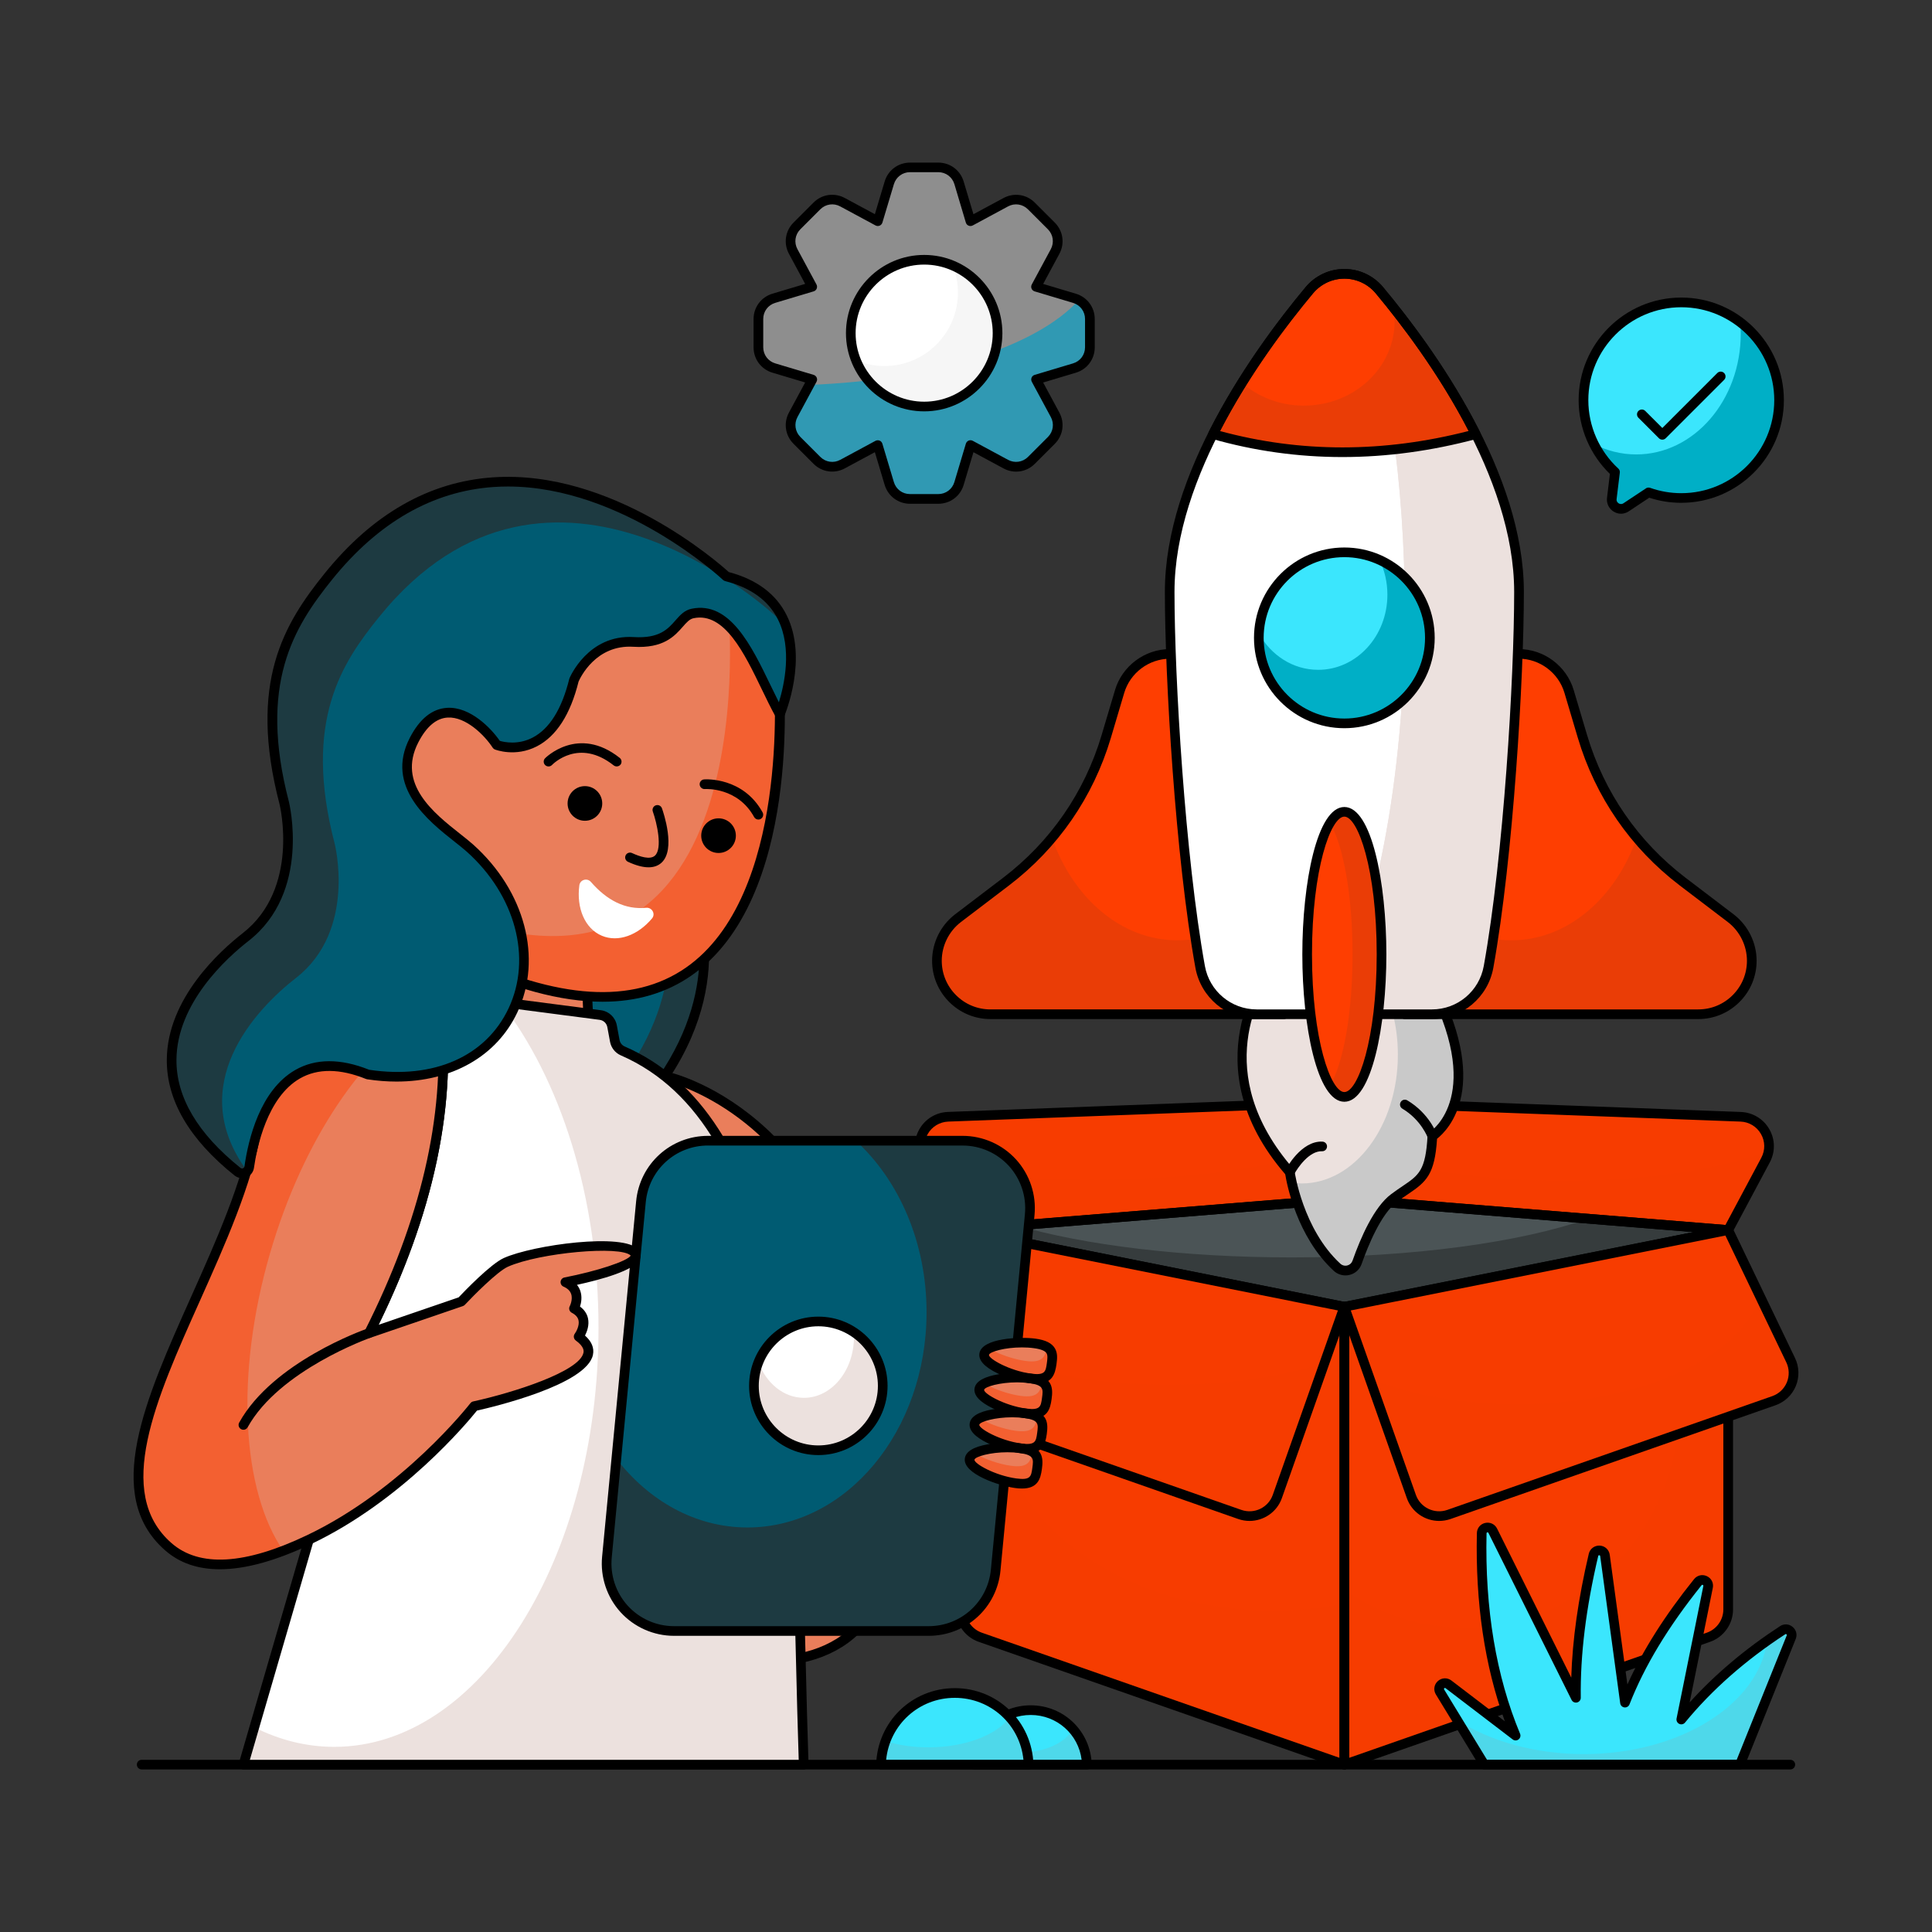<svg xmlns="http://www.w3.org/2000/svg" xml:space="preserve" id="ProductLaunch" x="0" y="0" enable-background="new 0 0 600 600" version="1.1" viewBox="0 0 600 600">
  <rect x="0" y="0" width="600" height="600" fill="#333333" stroke="none"/>
  <g fill="#000000" class="color000000 svgShape">
    <g fill="#000000" class="color000000 svgShape">
      <path d="M556,549.52h-512c-0.83,0-1.5-0.67-1.5-1.5s0.67-1.5,1.5-1.5h512c0.83,0,1.5,0.67,1.5,1.5S556.83,549.52,556,549.52z" fill="#000000" class="color000000 svgShape"></path>
    </g>
    <g fill="#000000" class="color000000 svgShape">
      <g fill="#000000" class="color000000 svgShape">
        <path fill="#ea7e5b" d="M206.48,334.17c0,0,53.8,10.85,63.8,89.85c0,0,31.2,91-31.9,92S206.48,334.17,206.48,334.17z" class="colorea865b svgShape"></path>
      </g>
      <g fill="#000000" class="color000000 svgShape">
        <path d="M237.86,517.53c-8.92,0-16.51-3.57-22.56-10.62c-32.84-38.3-11.25-167.5-10.31-172.98c0.07-0.4,0.3-0.75,0.63-0.98
				c0.33-0.23,0.75-0.32,1.15-0.23c0.56,0.11,14,2.94,28.83,15.63c13.6,11.64,30.89,34.16,36.14,75.35
				c1.24,3.67,17.37,52.91-0.75,78.72c-6.88,9.8-17.85,14.89-32.59,15.12C238.22,517.53,238.04,517.53,237.86,517.53z
				 M207.69,336.03c-2.42,15.25-20.12,133.92,9.89,168.92c5.56,6.48,12.57,9.73,20.76,9.57c13.73-0.22,23.88-4.88,30.18-13.84
				c17.55-24.99,0.49-75.66,0.32-76.17c-0.03-0.1-0.06-0.2-0.07-0.3c-5.11-40.33-21.92-62.29-35.13-73.6
				C222.23,340.84,211.55,337.13,207.69,336.03z" fill="#000000" class="color000000 svgShape"></path>
      </g>
      <g fill="#000000" class="color000000 svgShape">
        <path fill="#3be6fd" d="M552.51,124.28c0,16.77-13.6,30.37-30.37,30.37c-3.57,0-6.99-0.62-10.17-1.74c-0.04,0.04-0.1,0.08-0.15,0.11
				l-6.82,4.52c-2.03,1.36-4.73-0.31-4.44-2.74l0.99-8.13c0-0.03,0.01-0.05,0.01-0.08c-6.02-5.55-9.79-13.5-9.79-22.32
				c0-16.78,13.6-30.37,30.37-30.37C538.91,93.91,552.51,107.51,552.51,124.28z" class="color3b6efd svgShape"></path>
      </g>
      <g fill="#000000" class="color000000 svgShape">
        <path fill="#00afc6" d="M552.51,124.29c0,16.77-13.6,30.37-30.37,30.37c-3.56,0-6.99-0.62-10.16-1.74c-0.05,0.04-0.1,0.07-0.15,0.11
				l-6.82,4.52c-2.04,1.36-4.73-0.31-4.44-2.74l0.99-8.13c0-0.02,0.01-0.06,0.01-0.08c-2.68-2.46-4.91-5.41-6.56-8.68
				c4.01,2.06,8.46,3.21,13.13,3.21c17.93,0,32.47-16.81,32.47-37.54c0-1.19-0.05-2.37-0.15-3.53
				C547.78,105.6,552.51,114.39,552.51,124.29z" class="color2b6de2 svgShape"></path>
      </g>
      <g fill="#000000" class="color000000 svgShape">
        <path d="M503.42,159.54c-0.79,0-1.58-0.22-2.29-0.66c-1.47-0.91-2.26-2.53-2.06-4.25l0.9-7.45c-6.18-5.98-9.71-14.28-9.71-22.9
				c0-17.57,14.3-31.87,31.87-31.87c17.57,0,31.87,14.3,31.87,31.87c0,17.57-14.3,31.87-31.87,31.87c-3.4,0-6.74-0.53-9.94-1.58
				l-6.37,4.23C505.09,159.29,504.26,159.54,503.42,159.54z M503.04,146.83c0,0.01,0,0.03,0,0.04l-0.99,8.12
				c-0.1,0.81,0.47,1.22,0.65,1.33c0.17,0.11,0.8,0.42,1.47-0.02l6.82-4.52c0.41-0.35,0.97-0.46,1.48-0.28
				c3.1,1.1,6.35,1.66,9.67,1.66c15.92,0,28.87-12.95,28.87-28.87c0-15.92-12.95-28.87-28.87-28.87
				c-15.92,0-28.87,12.95-28.87,28.87c0,8.04,3.39,15.77,9.31,21.22c0.31,0.28,0.48,0.68,0.48,1.1
				C503.06,146.67,503.05,146.76,503.04,146.83z M510.92,151.84C510.92,151.84,510.92,151.84,510.92,151.84
				C510.92,151.84,510.92,151.84,510.92,151.84z M510.98,151.79c-0.02,0.01-0.04,0.03-0.06,0.06
				C510.94,151.82,510.96,151.81,510.98,151.79z" fill="#000000" class="color000000 svgShape"></path>
      </g>
      <g fill="#000000" class="color000000 svgShape">
        <path d="M516.25,136.54c-0.4,0-0.78-0.16-1.06-0.44l-6.36-6.36c-0.59-0.59-0.59-1.54,0-2.12c0.59-0.59,1.54-0.59,2.12,0l5.3,5.3
				l17.07-17.07c0.59-0.59,1.54-0.59,2.12,0c0.59,0.59,0.59,1.54,0,2.12l-18.13,18.13C517.03,136.38,516.65,136.54,516.25,136.54z" fill="#000000" class="color000000 svgShape"></path>
      </g>
      <g fill="#000000" class="color000000 svgShape">
        <g fill="#000000" class="color000000 svgShape">
          <path fill="#f73c00" d="M417.5,405.84v142.19l-113.1-39.57c-3.64-1.29-6.1-4.73-6.1-8.62V382L417.5,405.84z" class="colorf7ab00 svgShape"></path>
        </g>
        <g fill="#000000" class="color000000 svgShape">
          <path fill="#f63c00" d="M417.5,498.05v49.97l-113.1-39.57c-3.64-1.3-6.09-4.74-6.09-8.62V381.99l37.88,7.58
					c-16.59,11.66-26.94,28.21-26.94,46.56c0,35.4,38.5,64.09,86,64.09C402.94,500.22,410.4,499.47,417.5,498.05z" class="colorf68b00 svgShape"></path>
        </g>
        <g fill="#000000" class="color000000 svgShape">
          <path fill="#4b5456" d="M536.7,382c0,0-115.52,23.84-119.2,23.84c-3.68,0-119.2-23.84-119.2-23.84l119.2-9.64L536.7,382z" class="color564e4b svgShape"></path>
        </g>
        <g fill="#000000" class="color000000 svgShape">
          <path fill="#363c3d" d="M536.7,381.99c0,0-115.52,23.84-119.2,23.84c-3.67,0-119.19-23.84-119.19-23.84l17.49-1.41
					c20.92,6.08,51.43,9.92,85.41,9.92c37.74,0,71.2-4.73,91.99-12.03L536.7,381.99z" class="color3d3836 svgShape"></path>
        </g>
        <g fill="#000000" class="color000000 svgShape">
          <path fill="#f73c00" d="M417.5,372.36L298.3,382l-11.61-21.76c-3.17-5.96,0.99-13.15,7.73-13.42l100.81-3.78
					c3.41-0.14,6.57,1.67,8.28,4.63L417.5,372.36z" class="colorf7ab00 svgShape"></path>
        </g>
        <g fill="#000000" class="color000000 svgShape">
          <path fill="#f63c00" d="M417.5,372.35l-119.19,9.64l-10.56-19.77c14.35,2.59,32.13,4.13,51.39,4.13c28.84,0,54.36-3.44,70.02-8.73
					L417.5,372.35z" class="colorf68b00 svgShape"></path>
        </g>
        <g fill="#000000" class="color000000 svgShape">
          <path fill="#f73c00" d="M548.31,360.23L536.7,382l-119.2-9.64l14-24.69c1.7-2.96,4.87-4.77,8.28-4.63l100.81,3.78
					C547.33,347.09,551.48,354.27,548.31,360.23z" class="colorf7ab00 svgShape"></path>
        </g>
        <g fill="#000000" class="color000000 svgShape">
          <path fill="#f63c00" d="M549.29,357.31c-0.15,0.98-0.46,1.97-0.97,2.92l-11.62,21.76l-119.2-9.64l7.89-13.91
					c14.24,5.04,36.03,8.26,60.45,8.26C512.04,366.7,535.22,362.99,549.29,357.31z" class="colorf68b00 svgShape"></path>
        </g>
        <g fill="#000000" class="color000000 svgShape">
          <path fill="#f73c00" d="M536.7,382v117.84c0,3.88-2.45,7.32-6.1,8.62l-113.1,39.57V405.84L536.7,382z" class="colorf7ab00 svgShape"></path>
        </g>
        <g fill="#000000" class="color000000 svgShape">
          <path fill="#f63c00" d="M536.7,381.99v117.84c0,3.88-2.45,7.32-6.09,8.62L417.5,548.02v-54.33c10.65,7.47,23.52,11.84,37.37,11.84
					c36.73,0,66.5-30.67,66.5-68.5c0-18.77-7.32-35.77-19.19-48.14L536.7,381.99z" class="colorf68b00 svgShape"></path>
        </g>
        <g fill="#000000" class="color000000 svgShape">
          <path d="M417.5,549.52c-0.17,0-0.33-0.03-0.5-0.08l-113.1-39.57c-4.25-1.51-7.1-5.54-7.1-10.03V382c0-0.45,0.2-0.88,0.55-1.16
					c0.35-0.29,0.81-0.4,1.25-0.31l119.2,23.84c0.7,0.14,1.21,0.76,1.21,1.47v142.19c0,0.49-0.24,0.94-0.63,1.22
					C418.11,549.43,417.81,549.52,417.5,549.52z M299.8,383.83v116.01c0,3.23,2.05,6.12,5.1,7.2L416,545.91V407.07L299.8,383.83z" fill="#000000" class="color000000 svgShape"></path>
        </g>
        <g fill="#000000" class="color000000 svgShape">
          <path d="M417.5,407.34c-3.72,0-107.66-21.43-119.5-23.87c-0.73-0.15-1.24-0.82-1.19-1.56c0.05-0.74,0.63-1.34,1.38-1.4
					l119.2-9.64c0.08-0.01,0.16-0.01,0.24,0l119.2,9.64c0.74,0.06,1.33,0.66,1.38,1.4c0.05,0.75-0.46,1.41-1.19,1.56
					C525.17,385.91,421.23,407.34,417.5,407.34z M308.88,382.65c45.48,9.36,105.71,21.58,108.63,21.69
					c2.9-0.11,63.12-12.33,108.6-21.69l-108.62-8.78L308.88,382.65z" fill="#000000" class="color000000 svgShape"></path>
        </g>
        <g fill="#000000" class="color000000 svgShape">
          <path d="M298.3,383.5c-0.55,0-1.06-0.3-1.32-0.79l-11.61-21.76c-1.73-3.25-1.67-7.09,0.16-10.28c1.84-3.2,5.14-5.2,8.83-5.35
					l100.81-3.78c3.93-0.14,7.63,1.91,9.63,5.38l14,24.7c0.25,0.45,0.26,0.99,0.02,1.44c-0.24,0.45-0.69,0.75-1.2,0.79l-119.2,9.64
					C298.38,383.49,298.34,383.5,298.3,383.5z M395.59,344.53c-0.1,0-0.2,0-0.3,0.01l-100.81,3.78c-2.65,0.11-5.03,1.54-6.35,3.84
					c-1.31,2.28-1.35,5.04-0.11,7.37l11.15,20.89l115.88-9.37l-12.84-22.65C400.81,346,398.3,344.53,395.59,344.53z" fill="#000000" class="color000000 svgShape"></path>
        </g>
        <g fill="#000000" class="color000000 svgShape">
          <path d="M536.7,383.5c-0.04,0-0.08,0-0.12,0l-119.2-9.64c-0.51-0.04-0.96-0.34-1.2-0.79c-0.24-0.45-0.23-1,0.02-1.44l14-24.69
					c2-3.49,5.7-5.54,9.64-5.39l100.8,3.78c3.7,0.15,7,2.15,8.84,5.35c1.83,3.19,1.89,7.03,0.16,10.27c0,0,0,0,0,0l-11.61,21.76
					C537.76,383.19,537.25,383.5,536.7,383.5z M419.97,371.05l115.88,9.37l11.15-20.89c1.24-2.33,1.2-5.09-0.12-7.37
					c-1.32-2.3-3.69-3.74-6.35-3.84l-100.8-3.78c-2.83-0.11-5.48,1.37-6.92,3.88L419.97,371.05z M548.31,360.23L548.31,360.23
					L548.31,360.23z" fill="#000000" class="color000000 svgShape"></path>
        </g>
        <g fill="#000000" class="color000000 svgShape">
          <path d="M417.5,549.52c-0.31,0-0.61-0.09-0.87-0.28c-0.4-0.28-0.63-0.74-0.63-1.22V405.84c0-0.71,0.5-1.33,1.21-1.47
					l119.2-23.84c0.44-0.09,0.9,0.03,1.25,0.31c0.35,0.29,0.55,0.71,0.55,1.16v117.84c0,4.49-2.85,8.52-7.09,10.03L418,549.44
					C417.84,549.5,417.67,549.52,417.5,549.52z M419,407.07v138.84l111.11-38.88c3.04-1.08,5.09-3.97,5.09-7.2V383.83L419,407.07z" fill="#000000" class="color000000 svgShape"></path>
        </g>
        <g fill="#000000" class="color000000 svgShape">
          <path fill="#f73c00" d="M417.5,405.84l-20.81,58.92c-1.67,4.73-6.88,7.22-11.61,5.58L284.1,434.99c-5.14-1.81-7.56-7.66-5.21-12.57
					L298.3,382L417.5,405.84z" class="colorf7ab00 svgShape"></path>
        </g>
        <g fill="#000000" class="color000000 svgShape">
          <path fill="#f63c00" d="M411.31,423.35l-14.61,41.4c-1.67,4.74-6.88,7.22-11.62,5.59L284.1,434.99c-5.14-1.81-7.56-7.67-5.21-12.57
					l7.43-15.46c11.62,13.5,41.68,23.11,76.94,23.11C381.21,430.07,397.81,427.58,411.31,423.35z" class="colorf68b00 svgShape"></path>
        </g>
        <g fill="#000000" class="color000000 svgShape">
          <path fill="#f73c00" d="M550.9,434.99l-100.98,35.35c-4.73,1.63-9.94-0.85-11.61-5.58l-20.81-58.92L536.7,382l19.41,40.43
					C558.46,427.33,556.05,433.18,550.9,434.99z" class="colorf7ab00 svgShape"></path>
        </g>
        <g fill="#000000" class="color000000 svgShape">
          <path fill="#f63c00" d="M550.91,434.99l-100.98,35.35c-4.74,1.63-9.95-0.85-11.62-5.59l-12.9-36.52c12.74,4.97,28.54,7.9,45.65,7.9
					c38.03,0,69.59-14.5,75.55-33.51l9.51,19.8C558.47,427.32,556.05,433.18,550.91,434.99z" class="colorf68b00 svgShape"></path>
        </g>
        <g fill="#000000" class="color000000 svgShape">
          <path d="M388.05,472.34c-1.15,0-2.32-0.19-3.46-0.58L283.6,436.4c-2.85-1-5.15-3.17-6.3-5.96c-1.16-2.79-1.07-5.95,0.23-8.67
					l19.41-40.43c0.3-0.62,0.98-0.96,1.65-0.82l119.2,23.84c0.43,0.08,0.79,0.35,1.01,0.73c0.21,0.38,0.25,0.83,0.11,1.24
					l-20.81,58.92C396.57,469.6,392.45,472.34,388.05,472.34z M299.15,383.7l-18.91,39.38c-0.94,1.96-1,4.23-0.17,6.23
					c0.83,2,2.48,3.56,4.52,4.27l100.98,35.35c3.96,1.36,8.31-0.73,9.7-4.67l20.23-57.29L299.15,383.7z" fill="#000000" class="color000000 svgShape"></path>
        </g>
        <g fill="#000000" class="color000000 svgShape">
          <path d="M446.95,472.34c-4.4,0-8.52-2.73-10.05-7.09l-20.81-58.92c-0.14-0.41-0.1-0.86,0.11-1.24c0.22-0.38,0.58-0.64,1.01-0.73
					l119.2-23.84c0.67-0.14,1.35,0.2,1.65,0.82l19.41,40.43c1.31,2.73,1.39,5.89,0.24,8.68c-1.16,2.79-3.45,4.96-6.3,5.96
					c0,0,0,0,0,0l-100.98,35.35C449.27,472.15,448.1,472.34,446.95,472.34z M419.49,406.97l20.23,57.29
					c1.39,3.94,5.75,6.03,9.71,4.67l100.97-35.35c2.05-0.72,3.69-2.28,4.52-4.27c0.83-2,0.77-4.27-0.17-6.23l-18.91-39.37
					L419.49,406.97z M550.9,434.99h0.01H550.9z" fill="#000000" class="color000000 svgShape"></path>
        </g>
        <g fill="#000000" class="color000000 svgShape">
          <path fill="#ece1de" d="M394.4,301.26c0,0-23.1,29.26,6.16,62.75c0,0,2.48,18.26,14.65,29.53c2.03,1.88,5.32,1.12,6.24-1.49
					c2.15-6.12,6.28-16.08,11.45-19.96c7.7-5.77,11.16-5.39,11.93-19.25c0,0,19.06-12.19-1.54-49.66L394.4,301.26z" class="colorece9de svgShape"></path>
        </g>
        <g fill="#000000" class="color000000 svgShape">
          <path fill="#c9c9c9" d="M444.84,352.84c-0.77,13.86-4.24,13.48-11.94,19.25c-5.17,3.88-9.3,13.84-11.45,19.96
					c-0.92,2.61-4.2,3.37-6.24,1.49c-8.98-8.32-12.68-20.44-14-26.22c1,0.14,2.01,0.21,3.04,0.21c16.49,0,29.87-17.9,29.87-39.98
					c0-9.46-2.46-18.15-6.56-24.99l15.74,0.62C463.89,340.65,444.84,352.84,444.84,352.84z" class="colord8d5ce svgShape"></path>
        </g>
        <g fill="#000000" class="color000000 svgShape">
          <g fill="#000000" class="color000000 svgShape">
            <path fill="#fe3e01" d="M374.2,203.08l24.51,111.9h-91.13c-4.59,0-8.74-1.86-11.74-4.87c-3.01-3.01-4.87-7.15-4.87-11.74
						c0-5.18,2.43-10.07,6.54-13.22l14.94-11.37c14.89-11.35,25.77-27.14,31.11-45.08l4.15-13.96c2.06-6.93,8.42-11.67,15.62-11.67
						H374.2z" class="colorfe2001 svgShape"></path>
          </g>
          <g fill="#000000" class="color000000 svgShape">
            <path fill="#fe3e01" d="M460.8,203.08l-24.51,111.9h91.13c4.59,0,8.74-1.86,11.74-4.87c3.01-3.01,4.87-7.15,4.87-11.74
						c0-5.18-2.43-10.07-6.54-13.22l-14.94-11.37c-14.89-11.35-25.77-27.14-31.11-45.08l-4.15-13.96
						c-2.06-6.93-8.42-11.67-15.62-11.67H460.8z" class="colorfe2001 svgShape"></path>
          </g>
          <g fill="#000000" class="color000000 svgShape">
            <path fill="#ea3d06" d="M544.03,298.37c0,4.59-1.86,8.73-4.86,11.74c-3.01,3.01-7.16,4.87-11.74,4.87h-91.14l7.4-33.77
						c7.13,6.79,16.03,10.81,25.68,10.81c17.42,0,32.39-13.11,38.95-31.87c4.19,5.03,8.96,9.61,14.24,13.63l14.94,11.37
						C541.61,288.3,544.03,293.18,544.03,298.37z" class="colorea1b06 svgShape"></path>
          </g>
          <g fill="#000000" class="color000000 svgShape">
            <path fill="#ea3d06" d="M290.97,298.37c0,4.59,1.86,8.73,4.86,11.74c3.01,3.01,7.16,4.87,11.74,4.87h91.14l-7.4-33.77
						c-7.13,6.79-16.03,10.81-25.68,10.81c-17.42,0-32.39-13.11-38.95-31.87c-4.19,5.03-8.96,9.61-14.24,13.63l-14.94,11.37
						C293.39,288.3,290.97,293.18,290.97,298.37z" class="colorea1b06 svgShape"></path>
          </g>
        </g>
        <g fill="#000000" class="color000000 svgShape">
          <path d="M417.85,396.09c-1.34,0-2.65-0.5-3.66-1.44c-11.5-10.64-14.57-26.99-15.05-29.98c-29.3-33.9-6.16-64.03-5.92-64.33
					c0.3-0.38,0.75-0.58,1.24-0.57l48.89,1.92c0.53,0.02,1,0.32,1.26,0.78c19.1,34.75,5.04,48.54,1.68,51.18
					c-0.72,11.13-3.31,13.35-8.98,17.18c-1.04,0.71-2.23,1.51-3.51,2.47c-4.92,3.69-8.97,13.65-10.94,19.25
					c-0.59,1.69-1.98,2.95-3.72,3.38C418.72,396.04,418.28,396.09,417.85,396.09z M395.13,302.79c-3.11,4.35-19.58,30.31,6.56,60.23
					c0.19,0.22,0.32,0.49,0.36,0.78c0.02,0.18,2.56,17.88,14.18,28.63c0.61,0.56,1.4,0.77,2.19,0.57c0.76-0.19,1.35-0.72,1.61-1.46
					c2.55-7.24,6.69-16.7,11.97-20.66c1.34-1,2.55-1.83,3.63-2.55c5.03-3.41,7.11-4.82,7.71-15.58c0.03-0.48,0.28-0.92,0.69-1.18
					c0.71-0.47,17.31-11.87-1.64-46.93L395.13,302.79z" fill="#000000" class="color000000 svgShape"></path>
        </g>
        <g fill="#000000" class="color000000 svgShape">
          <g fill="#000000" class="color000000 svgShape">
            <path d="M398.71,316.48h-91.13c-4.83,0-9.38-1.89-12.8-5.31c-3.42-3.42-5.31-7.97-5.31-12.8c0-5.61,2.66-10.99,7.13-14.41
						l14.94-11.37c14.71-11.22,25.29-26.55,30.58-44.32l4.15-13.95c2.23-7.5,9.24-12.74,17.06-12.74h10.87
						c0.7,0,1.31,0.49,1.47,1.18l24.51,111.9c0.1,0.44-0.01,0.91-0.3,1.26S399.17,316.48,398.71,316.48z M363.33,204.58
						c-6.5,0-12.33,4.36-14.19,10.6L345,229.13c-5.47,18.38-16.41,34.24-31.64,45.85l-14.94,11.37c-3.72,2.85-5.95,7.34-5.95,12.02
						c0,4.03,1.57,7.82,4.43,10.68c2.86,2.86,6.65,4.43,10.68,4.43h89.27L373,204.58H363.33z" fill="#000000" class="color000000 svgShape"></path>
          </g>
          <g fill="#000000" class="color000000 svgShape">
            <path d="M527.42,316.48h-91.13c-0.45,0-0.88-0.21-1.17-0.56s-0.39-0.82-0.3-1.26l24.51-111.9c0.15-0.69,0.76-1.18,1.47-1.18
						h10.87c7.82,0,14.83,5.24,17.06,12.74l4.15,13.95c5.29,17.77,15.87,33.09,30.58,44.32l14.94,11.37
						c4.47,3.42,7.13,8.8,7.13,14.41c0,4.83-1.88,9.38-5.31,12.8C536.8,314.6,532.25,316.48,527.42,316.48z M438.15,313.48h89.27
						c4.03,0,7.82-1.57,10.68-4.43c2.86-2.86,4.43-6.65,4.43-10.68c0-4.68-2.22-9.18-5.95-12.03l-14.94-11.37
						c-15.22-11.61-26.16-27.47-31.64-45.85l-4.15-13.96c-1.85-6.24-7.69-10.6-14.19-10.6h-9.67L438.15,313.48z" fill="#000000" class="color000000 svgShape"></path>
          </g>
        </g>
        <g fill="#000000" class="color000000 svgShape">
          <path d="M400.56,365.51c-0.23,0-0.47-0.06-0.69-0.17c-0.73-0.38-1.02-1.29-0.63-2.02c0.19-0.37,4.82-9.1,11.45-8.78
					c0.83,0.04,1.47,0.74,1.43,1.56c-0.04,0.83-0.74,1.48-1.56,1.43c-3.95-0.15-7.58,5.12-8.66,7.18
					C401.62,365.22,401.1,365.51,400.56,365.51z" fill="#000000" class="color000000 svgShape"></path>
        </g>
        <g fill="#000000" class="color000000 svgShape">
          <path d="M444.83,354.35c-0.62,0-1.2-0.38-1.41-1l0,0c-0.02-0.05-2.04-5.55-7.9-9.04c-0.71-0.42-0.95-1.34-0.52-2.06
					c0.42-0.71,1.34-0.95,2.06-0.52c6.83,4.07,9.1,10.35,9.19,10.62c0.27,0.78-0.14,1.64-0.92,1.91
					C445.17,354.32,445,354.35,444.83,354.35z" fill="#000000" class="color000000 svgShape"></path>
        </g>
        <g fill="#000000" class="color000000 svgShape">
          <path fill="#ffffff" d="M471.75,183.82c0,28.19-3.47,83.25-9.46,116.44c-1.53,8.51-8.91,14.72-17.56,14.72h-54.45
					c-8.65,0-16.03-6.21-17.56-14.72c-5.99-33.19-9.46-88.25-9.46-116.44c0-36.52,27.59-74.78,43.4-93.73
					c5.68-6.75,16.01-6.75,21.7,0C444.17,109.04,471.75,147.3,471.75,183.82z" class="colorffffff svgShape"></path>
        </g>
        <g fill="#000000" class="color000000 svgShape">
          <path fill="#ece1de" d="M471.75,183.82c0,28.19-3.47,83.25-9.46,116.44c-1.53,8.51-8.91,14.72-17.56,14.72h-32.06
					c14.2-26.39,23.62-72.57,23.62-125.12c0-40.62-5.62-77.43-14.74-104.24c2.55,0.75,4.93,2.24,6.81,4.47
					C444.17,109.04,471.75,147.3,471.75,183.82z" class="colorece9de svgShape"></path>
        </g>
        <g fill="#000000" class="color000000 svgShape">
          <path fill="#ece1de" d="M471.75,183.82c0,28.19-3.47,83.25-9.46,116.44c-1.53,8.51-8.91,14.72-17.56,14.72h-32.06
					c14.2-26.39,23.62-72.57,23.62-125.12c0-40.62-5.62-77.43-14.74-104.24c2.55,0.75,4.93,2.24,6.81,4.47
					C444.17,109.04,471.75,147.3,471.75,183.82z" class="colorece9de svgShape"></path>
        </g>
        <g fill="#000000" class="color000000 svgShape">
          <path fill="#fe3e01" d="M458.27,134.82c-9.24-18.36-21.31-34.42-29.91-44.73c-5.68-6.75-16.02-6.75-21.7,0
					c-8.61,10.31-20.68,26.37-29.91,44.73C402.36,142.13,429.44,142.57,458.27,134.82z" class="colorfe2001 svgShape"></path>
        </g>
        <g fill="#000000" class="color000000 svgShape">
          <path fill="#ea3d06" d="M458.27,134.82c-28.83,7.75-55.91,7.31-81.53,0c2.79-5.54,5.84-10.87,8.97-15.9
					c5.03,4.37,11.79,7.05,19.22,7.05c15.57,0,28.19-11.74,28.19-26.22c0-1.44-0.13-2.86-0.37-4.24
					C440.78,105.64,450.52,119.42,458.27,134.82z" class="colorea1b06 svgShape"></path>
        </g>
        <g fill="#000000" class="color000000 svgShape">
          <circle cx="417.5" cy="198.09" r="26.56" fill="#3be6fd" class="color3b6efd svgShape"></circle>
        </g>
        <g fill="#000000" class="color000000 svgShape">
          <path fill="#00afc6" d="M444.06,198.09c0,14.67-11.89,26.56-26.56,26.56c-14.66,0-26.55-11.89-26.55-26.56
					c0-0.44,0.01-0.88,0.03-1.32c3.76,6.75,10.59,11.25,18.39,11.25c11.87,0,21.5-10.44,21.5-23.33c0-3.9-0.88-7.58-2.45-10.81
					C437.64,178.04,444.06,187.31,444.06,198.09z" class="color2b6de2 svgShape"></path>
        </g>
        <g fill="#000000" class="color000000 svgShape">
          <path d="M444.73,316.48h-54.45c-9.37,0-17.37-6.71-19.04-15.95c-6.19-34.29-9.48-89.81-9.48-116.71
					c0-36.77,27.41-75.11,43.75-94.69c3-3.56,7.36-5.6,11.99-5.6c0,0,0,0,0.01,0c4.63,0,9,2.04,12,5.6
					c16.34,19.58,43.74,57.92,43.74,94.7c0,26.9-3.3,82.42-9.48,116.71C462.1,309.77,454.09,316.48,444.73,316.48z M417.5,86.53
					C417.5,86.53,417.5,86.53,417.5,86.53c-3.75,0-7.28,1.65-9.7,4.53c-16.07,19.27-43.05,56.94-43.05,92.76
					c0,26.79,3.28,82.06,9.44,116.17c1.4,7.81,8.17,13.49,16.08,13.49h54.45c7.92,0,14.68-5.67,16.08-13.49
					c6.16-34.11,9.44-89.39,9.44-116.17c0-35.83-26.97-73.5-43.04-92.77C424.78,88.18,421.24,86.53,417.5,86.53z" fill="#000000" class="color000000 svgShape"></path>
        </g>
        <g fill="#000000" class="color000000 svgShape">
          <path d="M416.9,141.94c-13.76,0-27.31-1.89-40.58-5.67c-0.43-0.12-0.78-0.43-0.96-0.84s-0.17-0.88,0.03-1.28
					c9.36-18.61,21.54-34.75,30.1-45.01c3-3.56,7.37-5.6,12-5.6c4.63,0,9,2.04,12,5.6c8.57,10.27,20.75,26.41,30.11,45.02
					c0.2,0.4,0.21,0.88,0.03,1.29c-0.18,0.41-0.54,0.72-0.98,0.84C444.6,140.05,430.65,141.94,416.9,141.94z M378.91,133.87
					c24.89,6.77,50.83,6.76,77.18-0.02c-9.11-17.66-20.67-32.95-28.88-42.79c-2.42-2.87-5.96-4.52-9.7-4.52s-7.28,1.65-9.7,4.53
					C399.59,100.9,388.02,116.2,378.91,133.87z" fill="#000000" class="color000000 svgShape"></path>
        </g>
        <g fill="#000000" class="color000000 svgShape">
          <path d="M417.5,226.15c-15.47,0-28.06-12.59-28.06-28.06s12.59-28.06,28.06-28.06s28.06,12.59,28.06,28.06
					S432.97,226.15,417.5,226.15z M417.5,173.03c-13.82,0-25.06,11.24-25.06,25.06c0,13.82,11.24,25.06,25.06,25.06
					s25.06-11.24,25.06-25.06C442.56,184.27,431.32,173.03,417.5,173.03z" fill="#000000" class="color000000 svgShape"></path>
        </g>
        <g fill="#000000" class="color000000 svgShape">
          <ellipse cx="417.5" cy="296.38" fill="#fe3e01" rx="11.55" ry="44.27" class="colorfe2001 svgShape"></ellipse>
        </g>
        <g fill="#000000" class="color000000 svgShape">
          <path fill="#ea3d06" d="M429.05,296.38c0,24.45-5.17,44.27-11.55,44.27c-1.6,0-3.12-1.24-4.49-3.49
					c4.13-6.72,7.04-22.45,7.04-40.78c0-18.33-2.91-34.06-7.04-40.78c1.37-2.25,2.89-3.49,4.49-3.49
					C423.88,252.11,429.05,271.93,429.05,296.38z" class="colorea1b06 svgShape"></path>
        </g>
        <g fill="#000000" class="color000000 svgShape">
          <path d="M417.5,342.16c-8.48,0-13.05-23.58-13.05-45.77s4.57-45.77,13.05-45.77s13.05,23.58,13.05,45.77
					S425.98,342.16,417.5,342.16z M417.5,253.61c-4.2,0-10.05,16.27-10.05,42.77s5.85,42.77,10.05,42.77s10.05-16.27,10.05-42.77
					S421.7,253.61,417.5,253.61z" fill="#000000" class="color000000 svgShape"></path>
        </g>
      </g>
      <g fill="#000000" class="color000000 svgShape">
        <path fill="#005b72" d="M216.27,281.02c0,0,13,30.57-20,65.95s-25.69-69.62-24.18-69.95C173.61,276.69,216.27,281.02,216.27,281.02
				z" class="color364262 svgShape"></path>
      </g>
      <g fill="#000000" class="color000000 svgShape">
        <path fill="#1d3a41" d="M196.28,346.97c-8.54,9.15-14.38,8.91-18.32,3.51c2.19-1.14,4.63-3.1,7.35-6.01
				c28.76-30.84,22.58-58.02,20.52-64.49c6.04,0.59,10.45,1.04,10.45,1.04S229.28,311.59,196.28,346.97z" class="color1d2741 svgShape"></path>
      </g>
      <g fill="#000000" class="color000000 svgShape">
        <path d="M184.35,355.76c-1.18,0-2.31-0.25-3.39-0.74c-16.98-7.75-11.11-73.62-11.04-74.28c0.42-3.96,0.64-4.91,1.85-5.18
				c1.52-0.34,28.63,2.34,44.65,3.97c0.54,0.06,1.02,0.4,1.23,0.91c0.13,0.31,13,31.88-20.28,67.56
				C192.55,353.16,188.19,355.76,184.35,355.76z M173.19,278.52c-1.7,8.74-4.04,65.92,8.44,73.46c3.36,2.03,7.92,0,13.55-6.03
				c28.95-31.04,21.69-58.52,20.01-63.53C199.96,280.88,178.11,278.76,173.19,278.52z" fill="#000000" class="color000000 svgShape"></path>
      </g>
      <g fill="#000000" class="color000000 svgShape">
        <polygon fill="#ea7e5b" points="182 300.02 183.61 336.69 139.36 338.36 144.82 279.02" class="colorea865b svgShape"></polygon>
      </g>
      <g fill="#000000" class="color000000 svgShape">
        <path d="M139.36,339.86c-0.41,0-0.81-0.17-1.09-0.47c-0.3-0.31-0.44-0.74-0.4-1.17l5.46-59.33c0.05-0.51,0.35-0.96,0.8-1.19
				c0.45-0.24,0.99-0.23,1.43,0.02l37.18,21c0.45,0.25,0.74,0.72,0.76,1.24l1.6,36.67c0.02,0.4-0.12,0.79-0.4,1.08
				c-0.27,0.29-0.65,0.47-1.05,0.48l-44.25,1.67C139.4,339.86,139.38,339.86,139.36,339.86z M146.1,281.47l-5.09,55.32l41.03-1.55
				l-1.5-34.33L146.1,281.47z" fill="#000000" class="color000000 svgShape"></path>
      </g>
      <g fill="#000000" class="color000000 svgShape">
        <path fill="#ffffff" d="M190.09,318.7l0.84,4.53c0.26,1.38,1.17,2.57,2.46,3.13c57.61,25.09,53.03,128.26,56.22,221.66h-174l39-134
				c18.58-36.75,26.58-71.97,21.67-105.33l50.15,6.54C188.27,315.47,189.75,316.87,190.09,318.7z" class="colorffffff svgShape"></path>
      </g>
      <g fill="#000000" class="color000000 svgShape">
        <path fill="#ece1de" d="M249.61,548.02h-174l3.37-11.58c7.83,3.94,16.17,6.06,24.83,6.06c45.32,0,82.06-58.25,82.06-130.11
				c0-40.88-11.89-77.36-30.49-101.21l31.05,4.04c1.84,0.25,3.32,1.65,3.66,3.48l0.84,4.53c0.26,1.39,1.17,2.57,2.46,3.13
				C251,351.46,246.41,454.62,249.61,548.02z" class="colorece9de svgShape"></path>
      </g>
      <g fill="#000000" class="color000000 svgShape">
        <path d="M249.61,549.52h-174c-0.47,0-0.92-0.22-1.2-0.6s-0.37-0.87-0.24-1.32l39-134c0.03-0.09,0.06-0.18,0.1-0.26
				c18.96-37.5,26.2-72.63,21.52-104.44c-0.07-0.46,0.08-0.94,0.41-1.27s0.8-0.5,1.26-0.44l50.15,6.54c2.5,0.33,4.49,2.21,4.95,4.69
				l0.84,4.53c0.17,0.91,0.76,1.67,1.58,2.03c23.45,10.21,38.81,34.12,46.97,73.07c7.21,34.41,8.26,77.18,9.28,118.53
				c0.25,10.32,0.52,21,0.87,31.38c0.01,0.41-0.14,0.8-0.42,1.09S250.01,549.52,249.61,549.52z M77.6,546.52h170.45
				c-0.33-9.9-0.58-20.04-0.82-29.85c-2.02-82.11-4.12-167.01-54.45-188.93c-1.74-0.76-2.98-2.34-3.33-4.23l-0.84-4.53c0,0,0,0,0,0
				c-0.22-1.2-1.18-2.1-2.38-2.26l-48.2-6.28c4.2,31.87-3.21,66.9-22.02,104.14L77.6,546.52z" fill="#000000" class="color000000 svgShape"></path>
      </g>
      <g fill="#000000" class="color000000 svgShape">
        <path fill="#005b72" d="M319.79,377.18l-10.57,110.4c-1.02,10.74-10.04,18.94-20.83,18.94h-79.07c-12.35,0-22.01-10.63-20.83-22.93
				l10.57-110.4c1.03-10.74,10.05-18.94,20.83-18.94h79.07C311.31,354.25,320.97,364.89,319.79,377.18z" class="color364262 svgShape"></path>
      </g>
      <g fill="#000000" class="color000000 svgShape">
        <path fill="#1d3a41" d="M319.79,377.18l-10.57,110.4c-1.02,10.74-10.04,18.94-20.83,18.94h-79.07c-12.35,0-22.01-10.63-20.83-22.93
				l2.93-30.56c10.15,13.13,24.63,21.34,40.72,21.34c30.71,0,55.61-29.93,55.61-66.86c0-21.73-8.63-41.04-21.99-53.26h33.2
				C311.31,354.25,320.97,364.89,319.79,377.18z" class="color1d2741 svgShape"></path>
      </g>
      <g fill="#000000" class="color000000 svgShape">
        <path d="M288.39,508.02h-79.07c-6.31,0-12.36-2.68-16.6-7.34c-4.24-4.67-6.33-10.95-5.73-17.23l10.57-110.4
				c1.11-11.57,10.71-20.3,22.32-20.3h79.07c6.31,0,12.36,2.68,16.6,7.34c4.24,4.67,6.33,10.95,5.73,17.23l-10.57,110.4
				C309.62,499.3,300.02,508.02,288.39,508.02z M219.89,355.75c-10.06,0-18.38,7.56-19.34,17.58l-10.57,110.4
				c-0.52,5.44,1.29,10.88,4.96,14.93c3.67,4.04,8.91,6.36,14.38,6.36h79.07c10.07,0,18.38-7.56,19.34-17.58l10.57-110.4
				c0,0,0,0,0,0c0.52-5.44-1.29-10.88-4.96-14.92c-3.67-4.04-8.91-6.36-14.38-6.36H219.89z" fill="#000000" class="color000000 svgShape"></path>
      </g>
      <g fill="#000000" class="color000000 svgShape">
        <circle cx="254.14" cy="430.39" r="20" fill="#ffffff" class="colorffffff svgShape"></circle>
      </g>
      <g fill="#000000" class="color000000 svgShape">
        <path fill="#ece1de" d="M274.14,430.39c0,11.04-8.95,20-20,20c-11.04,0-20-8.96-20-20c0-2.59,0.49-5.06,1.39-7.33
				c2.45,6.52,7.86,11.05,14.14,11.05c8.58,0,15.53-8.45,15.53-18.87c0-0.52-0.02-1.04-0.06-1.55
				C270.56,417.26,274.14,423.4,274.14,430.39z" class="colorece9de svgShape"></path>
      </g>
      <g fill="#000000" class="color000000 svgShape">
        <path d="M254.14,451.89c-11.85,0-21.5-9.65-21.5-21.5s9.65-21.5,21.5-21.5c11.85,0,21.5,9.65,21.5,21.5S266,451.89,254.14,451.89
				z M254.14,411.89c-10.2,0-18.5,8.3-18.5,18.5s8.3,18.5,18.5,18.5c10.2,0,18.5-8.3,18.5-18.5S264.34,411.89,254.14,411.89z" fill="#000000" class="color000000 svgShape"></path>
      </g>
      <g fill="#000000" class="color000000 svgShape">
        <g fill="#000000" class="color000000 svgShape">
          <path fill="#ea7e5b" d="M326.6,423.47c-0.41,3-0.94,5.4-6.73,4.6c-5.79-0.8-14.65-4.5-14.24-7.5s9.95-4.15,15.74-3.35
					S327.01,420.47,326.6,423.47z" class="colorea865b svgShape"></path>
        </g>
        <g fill="#000000" class="color000000 svgShape">
          <path fill="#ea7e5b" d="M325.1,434.32c-0.41,3-0.94,5.4-6.73,4.6c-5.79-0.8-14.65-4.5-14.24-7.5s9.95-4.15,15.74-3.35
					C325.66,428.87,325.51,431.32,325.1,434.32z" class="colorea865b svgShape"></path>
        </g>
        <g fill="#000000" class="color000000 svgShape">
          <path fill="#ea7e5b" d="M323.59,445.17c-0.41,3-0.94,5.4-6.73,4.6c-5.79-0.8-14.65-4.5-14.24-7.5c0.41-3,9.95-4.15,15.74-3.35
					C324.16,439.72,324.01,442.18,323.59,445.17z" class="colorea865b svgShape"></path>
        </g>
        <g fill="#000000" class="color000000 svgShape">
          <path fill="#ea7e5b" d="M322.09,456.03c-0.41,3-0.94,5.4-6.73,4.6c-5.79-0.8-14.65-4.5-14.24-7.5c0.41-3,9.95-4.15,15.74-3.35
					C322.66,450.57,322.51,453.03,322.09,456.03z" class="colorea865b svgShape"></path>
        </g>
      </g>
      <g fill="#000000" class="color000000 svgShape">
        <g fill="#000000" class="color000000 svgShape">
          <path fill="#f36031" d="M326.6,423.46c-0.41,3-0.93,5.4-6.72,4.6c-5.79-0.8-14.65-4.5-14.24-7.5c0.1-0.69,0.67-1.28,1.58-1.77
					c3.01,1.81,7.65,3.36,11.16,3.85c5.61,0.78,6.27-1.47,6.69-4.34C327.06,419.49,326.9,421.34,326.6,423.46z" class="colord97659 svgShape"></path>
        </g>
        <g fill="#000000" class="color000000 svgShape">
          <path fill="#f36031" d="M325.1,434.32c-0.41,2.99-0.94,5.4-6.72,4.6c-5.79-0.81-14.66-4.51-14.24-7.51
					c0.1-0.69,0.67-1.28,1.57-1.77c3.01,1.81,7.65,3.37,11.16,3.85c5.62,0.78,6.27-1.46,6.7-4.34
					C325.56,430.34,325.4,432.19,325.1,434.32z" class="colord97659 svgShape"></path>
        </g>
        <g fill="#000000" class="color000000 svgShape">
          <path fill="#f36031" d="M323.6,445.17c-0.42,3-0.94,5.4-6.73,4.6c-5.79-0.8-14.65-4.51-14.23-7.5c0.1-0.69,0.68-1.29,1.59-1.78
					c3.01,1.82,7.64,3.37,11.14,3.85c5.61,0.77,6.27-1.45,6.69-4.32C324.05,441.19,323.89,443.04,323.6,445.17z" class="colord97659 svgShape"></path>
        </g>
        <g fill="#000000" class="color000000 svgShape">
          <path fill="#f36031" d="M322.1,456.02c-0.42,3-0.94,5.4-6.73,4.6c-5.79-0.8-14.65-4.5-14.24-7.5c0.1-0.69,0.68-1.29,1.59-1.78
					c3.01,1.82,7.64,3.37,11.15,3.86c5.62,0.78,6.27-1.47,6.69-4.34C322.55,452.05,322.39,453.9,322.1,456.02z" class="colord97659 svgShape"></path>
        </g>
      </g>
      <g fill="#000000" class="color000000 svgShape">
        <g fill="#000000" class="color000000 svgShape">
          <path d="M321.87,429.72c-0.66,0-1.39-0.05-2.2-0.17c-3.09-0.43-6.88-1.6-9.89-3.06c-4.02-1.95-5.92-4.01-5.62-6.13
					c0.67-4.86,12.74-5.28,17.43-4.63c3.16,0.44,5.08,1.4,6.03,3.03c0.86,1.48,0.73,3.1,0.48,4.91
					C327.66,426.76,326.79,429.72,321.87,429.72z M317.37,418.45c-5.27,0-10.02,1.33-10.24,2.32c-0.06,1.25,6.4,4.9,12.96,5.81
					c4.49,0.62,4.66-0.61,5.03-3.32c0.18-1.29,0.29-2.33-0.1-2.99c-0.44-0.75-1.73-1.28-3.85-1.57
					C319.91,418.52,318.62,418.45,317.37,418.45z" fill="#000000" class="color000000 svgShape"></path>
        </g>
        <g fill="#000000" class="color000000 svgShape">
          <path d="M320.36,440.57c-0.66,0-1.39-0.05-2.2-0.17c-3.09-0.43-6.88-1.6-9.89-3.06c-4.02-1.95-5.92-4.01-5.62-6.13
					c0.67-4.86,12.74-5.28,17.43-4.63c6.88,0.95,6.99,4.45,6.5,7.95l0,0C326.16,437.61,325.29,440.57,320.36,440.57z M315.86,429.3
					c-5.27,0-10.02,1.33-10.24,2.32c-0.06,1.25,6.4,4.9,12.96,5.81c4.49,0.62,4.66-0.61,5.03-3.32c0.37-2.71,0.54-3.94-3.94-4.56
					C318.41,429.38,317.12,429.3,315.86,429.3z M325.1,434.32L325.1,434.32L325.1,434.32z" fill="#000000" class="color000000 svgShape"></path>
        </g>
        <g fill="#000000" class="color000000 svgShape">
          <path d="M318.86,451.42c-0.66,0-1.39-0.05-2.2-0.17c-3.09-0.43-6.88-1.6-9.89-3.06c-4.02-1.95-5.92-4.01-5.62-6.13
					c0.29-2.12,2.67-3.59,7.08-4.37c3.3-0.59,7.27-0.69,10.35-0.26c6.88,0.95,6.99,4.45,6.5,7.95l0,0
					C324.65,448.46,323.79,451.42,318.86,451.42z M314.36,440.15c-5.27,0-10.02,1.33-10.24,2.32c-0.06,1.25,6.4,4.9,12.96,5.81
					c4.49,0.62,4.66-0.61,5.03-3.32l0,0c0.37-2.71,0.54-3.94-3.94-4.56C316.9,440.23,315.62,440.15,314.36,440.15z M323.59,445.17
					L323.59,445.17L323.59,445.17z" fill="#000000" class="color000000 svgShape"></path>
        </g>
        <g fill="#000000" class="color000000 svgShape">
          <path d="M317.36,462.28c-0.66,0-1.39-0.05-2.2-0.17c-4.69-0.65-16.19-4.34-15.52-9.19c0.29-2.12,2.67-3.59,7.08-4.37
					c3.3-0.59,7.27-0.69,10.35-0.26c6.88,0.95,6.99,4.45,6.5,7.94l0,0C323.15,459.32,322.28,462.28,317.36,462.28z M312.86,451.01
					c-5.27,0-10.02,1.33-10.24,2.32c-0.06,1.25,6.4,4.9,12.96,5.81c4.49,0.62,4.66-0.61,5.03-3.32c0.37-2.71,0.54-3.94-3.94-4.56
					C315.4,451.08,314.12,451.01,312.86,451.01z M322.09,456.03L322.09,456.03L322.09,456.03z" fill="#000000" class="color000000 svgShape"></path>
        </g>
      </g>
      <g fill="#000000" class="color000000 svgShape">
        <path fill="#ea7e5b" d="M241.77,209.52c0,0,12.5,141.5-99,88s41-120,41-120S232.27,175.52,241.77,209.52z" class="colorea865b svgShape"></path>
      </g>
      <g fill="#000000" class="color000000 svgShape">
        <path fill="#f36031" d="M142.78,297.52c-22.13-10.62-33.86-21.75-38.45-32.77c5.92,4.68,13.49,9.32,22.96,13.87
				c111.5,53.5,99-88,99-88c-0.27-0.96-0.57-1.89-0.9-2.79c7.37,4.74,13.58,11.64,16.39,21.69
				C241.78,209.52,254.28,351.02,142.78,297.52z" class="colord97659 svgShape"></path>
      </g>
      <g fill="#000000" class="color000000 svgShape">
        <path d="M187.12,311.1c-12.99,0-28.02-4.08-45-12.22c-27.93-13.4-41.94-28.93-41.62-46.15c0.73-40.38,79.33-75.12,82.67-76.58
				c0.17-0.07,0.35-0.12,0.54-0.12c0.5-0.02,49.8-1.65,59.51,33.09c0.02,0.09,0.04,0.18,0.05,0.27c0.25,2.84,5.75,69.83-28.6,93.62
				C206.88,308.4,197.68,311.1,187.12,311.1z M184.11,179.02c-5.06,2.26-79.94,36.41-80.61,73.77
				c-0.29,15.94,13.14,30.54,39.92,43.39c29.73,14.27,53.13,15.74,69.54,4.37c32.22-22.32,27.6-87.34,27.33-90.76
				C231.5,178.78,188.01,178.94,184.11,179.02z" fill="#000000" class="color000000 svgShape"></path>
      </g>
      <g fill="#000000" class="color000000 svgShape">
        <path d="M191.52,238.02c-0.33,0-0.65-0.11-0.93-0.32c-10.81-8.56-18.82-0.48-19.16-0.13c-0.58,0.6-1.52,0.61-2.12,0.04
				c-0.6-0.58-0.61-1.52-0.04-2.12c0.1-0.1,10.26-10.36,23.18-0.13c0.65,0.51,0.76,1.46,0.25,2.11
				C192.4,237.83,191.96,238.02,191.52,238.02z" fill="#000000" class="color000000 svgShape"></path>
      </g>
      <g fill="#000000" class="color000000 svgShape">
        <circle cx="181.65" cy="249.52" r="5.38" fill="#000000" class="color000000 svgShape"></circle>
      </g>
      <g fill="#000000" class="color000000 svgShape">
        <circle cx="223.15" cy="259.52" r="5.38" fill="#000000" class="color000000 svgShape"></circle>
      </g>
      <g fill="#000000" class="color000000 svgShape">
        <path d="M235.52,254.52c-0.53,0-1.04-0.28-1.32-0.78c-5.08-9.25-14.89-8.72-15.31-8.69c-0.81,0.05-1.54-0.57-1.6-1.4
				c-0.06-0.83,0.56-1.54,1.39-1.6c0.49-0.04,12.13-0.72,18.15,10.24c0.4,0.73,0.13,1.64-0.59,2.04
				C236.01,254.46,235.77,254.52,235.52,254.52z" fill="#000000" class="color000000 svgShape"></path>
      </g>
      <g fill="#000000" class="color000000 svgShape">
        <path d="M201.42,269.35c-1.79,0-3.92-0.57-6.4-1.71c-0.75-0.35-1.08-1.24-0.73-1.99s1.24-1.08,1.99-0.73
				c2.42,1.12,5.62,2.17,7.12,0.8c2.41-2.21,0.6-10.17-0.66-13.69c-0.28-0.78,0.13-1.64,0.91-1.92c0.78-0.28,1.64,0.13,1.92,0.91
				c0.46,1.29,4.39,12.77-0.14,16.91C204.38,268.88,203.04,269.35,201.42,269.35z" fill="#000000" class="color000000 svgShape"></path>
      </g>
      <g fill="#000000" class="color000000 svgShape">
        <path fill="#ffffff" d="M183.51,273.89c-1.17-1.34-3.36-0.7-3.59,1.06c-0.94,7.03,1.69,13.43,7,15.66
				c5.11,2.14,11.24-0.21,15.57-5.38c1.18-1.41-0.02-3.5-1.85-3.31C194.16,282.56,188.51,279.62,183.51,273.89z" class="colorffffff svgShape"></path>
      </g>
      <g fill="#000000" class="color000000 svgShape">
        <g fill="#000000" class="color000000 svgShape">
          <path fill="#ea7e5b" d="M175.6,398.2c5.67,2.5,2.67,8.17,2.67,8.17c5.71,3,1.44,8.73,1.44,8.73c15.33,11.16-32.44,21.6-32.44,21.6
					s-20.71,26.9-51.33,41.46c-16.84,8.03-33.25,11.3-43.66,2.19c-29.18-25.52,19-82.33,27.43-129.63
					c7.43-41.7,57.39-35.09,57.39-35.09l0.02,0.03c2.91,31.29-5.22,64.16-22.51,98.36l28.66-9.82c0,0,9.63-10.28,13.83-12.16
					c9.36-4.19,36.5-7.34,40-3C200.6,393.37,175.6,398.2,175.6,398.2z" class="colorea865b svgShape"></path>
        </g>
        <g fill="#000000" class="color000000 svgShape">
          <path fill="#f36031" d="M132.78,315.31c-19.39,10.63-38.63,38.41-48.93,73.94c-10.98,37.91-8.65,73.82,4.11,92.34
					c-13.93,5.33-26.92,6.42-35.68-1.24c-29.18-25.52,19-82.33,27.43-129.63C85.8,316.53,120.49,314.82,132.78,315.31z" class="colord97659 svgShape"></path>
        </g>
        <g fill="#000000" class="color000000 svgShape">
          <path d="M68.27,487.35c-6.84,0-12.51-1.95-16.98-5.87c-19.54-17.09-6.15-46.98,8.01-78.63c7.83-17.5,15.93-35.59,18.93-52.39
					c7.59-42.62,58.55-36.38,59.06-36.31c0.43,0.06,0.81,0.29,1.05,0.65c0.14,0.21,0.25,0.48,0.27,0.73
					c2.74,29.51-4.33,61.76-21.03,95.9l24.85-8.52c1.79-1.89,9.96-10.4,14.06-12.23c9.1-4.07,37.43-7.97,41.78-2.57
					c0.67,0.82,0.84,1.8,0.5,2.75c-1.33,3.65-12.42,6.6-19.59,8.16c0.45,0.55,0.79,1.17,1.03,1.85c0.64,1.85,0.3,3.71-0.08,4.9
					c1.31,0.96,2.14,2.17,2.47,3.62c0.47,2.09-0.28,4.12-0.92,5.38c2.08,1.85,2.91,3.87,2.46,6c-1.94,9.24-30.67,16.1-36.01,17.3
					c-2.85,3.55-23.07,27.94-51.53,41.47C85.64,484.74,76.18,487.35,68.27,487.35z M129.72,316.76c-4.78,0-11.41,0.43-18.23,2.25
					c-17.15,4.58-27.34,15.33-30.31,31.97c-3.06,17.17-11.24,35.43-19.14,53.09c-13.7,30.61-26.65,59.52-8.78,75.15
					c8.65,7.57,22.79,6.76,42.03-2.42c29.92-14.23,50.58-40.76,50.79-41.02c0.22-0.28,0.52-0.48,0.87-0.55
					c12.59-2.75,33.02-9.29,34.24-15.1c0.09-0.45,0.38-1.82-2.37-3.82c-0.32-0.24-0.54-0.59-0.6-0.99c-0.06-0.4,0.04-0.8,0.28-1.12
					c0.45-0.61,1.53-2.55,1.16-4.18c-0.22-0.94-0.9-1.71-2.09-2.33c-0.35-0.19-0.62-0.5-0.74-0.88c-0.12-0.38-0.08-0.79,0.11-1.15
					c0.01-0.01,1.05-2.06,0.42-3.84c-0.34-0.96-1.11-1.7-2.37-2.25c-0.6-0.26-0.96-0.89-0.89-1.54c0.07-0.65,0.56-1.18,1.21-1.3
					c10.12-1.96,19.55-5.08,20.57-6.79c-3.04-3.21-28.41-0.9-38.17,3.47c-3.22,1.44-10.73,9.02-13.35,11.82
					c-0.17,0.18-0.38,0.31-0.61,0.39l-28.66,9.82c-0.58,0.2-1.22,0.03-1.62-0.43c-0.4-0.46-0.48-1.12-0.21-1.66
					c17.38-34.37,24.93-66.78,22.46-96.34C134.51,316.9,132.41,316.76,129.72,316.76z" fill="#000000" class="color000000 svgShape"></path>
        </g>
        <g fill="#000000" class="color000000 svgShape">
          <path d="M75.6,444.03c-0.25,0-0.49-0.06-0.73-0.19c-0.72-0.4-0.99-1.31-0.59-2.04c10.4-18.79,38.62-28.78,39.82-29.2
					c0.78-0.27,1.64,0.14,1.91,0.92s-0.14,1.64-0.92,1.91c-0.28,0.1-28.34,10.04-38.18,27.82C76.64,443.75,76.13,444.03,75.6,444.03
					z" fill="#000000" class="color000000 svgShape"></path>
        </g>
      </g>
      <g fill="#000000" class="color000000 svgShape">
        <path fill="#005b72" d="M242.19,221.85c0,0,14.75-34.82-16.59-42.82c0,0-70.21-66.23-123.61,0c-11.25,13.95-23.72,32-13.72,70.33
				c0,0,6.9,26.95-12,41.67c-14.48,11.28-42.16,41.1-2.51,72.85c1.37,1.09,3.41,0.32,3.66-1.42c1.55-10.91,8.42-40.25,36.86-28.77
				c47.17,7.17,64.31-41.15,31.67-70.33c-7.03-6.29-25.83-17-17.33-33.5s21.33-5.17,25.67,1.5c0,0,17.33,6.83,24-20.17
				c0,0,5.17-12.67,18.5-11.83c13.33,0.83,13.35-7.8,18.33-8.83C228.46,187.75,235.13,209.08,242.19,221.85" class="color364262 svgShape"></path>
      </g>
      <g fill="#000000" class="color000000 svgShape">
        <path fill="#1d3a41" d="M243.23,192.25c-0.63-0.21-1.28-0.39-1.95-0.56c0,0-70.21-66.23-123.62,0
				c-11.24,13.94-23.72,32-13.72,70.33c0,0,6.9,26.95-12,41.67c-12.51,9.74-34.87,33.32-15.16,60.03c-0.77,0.77-2.06,0.92-3.02,0.15
				c-39.65-31.75-11.97-61.57,2.52-72.85c18.9-14.72,12-41.67,12-41.67c-10-38.33,2.47-56.38,13.72-70.33
				c53.4-66.23,123.61,0,123.61,0C235.27,181.48,240.54,186.5,243.23,192.25z" class="color1d2741 svgShape"></path>
      </g>
      <g fill="#000000" class="color000000 svgShape">
        <path d="M75.18,365.89c-0.84,0-1.67-0.29-2.36-0.84c-14.03-11.23-21.1-23.33-21.02-35.97c0.13-18.97,16.51-33.76,23.54-39.24
				c17.89-13.93,11.53-39.85,11.47-40.11c-9.87-37.84,1.51-56.14,14.01-71.65c14.88-18.45,32.47-28.49,52.3-29.84
				c36.86-2.52,69.79,26.32,73.21,29.42c8.65,2.29,14.71,6.81,17.99,13.44c6.66,13.45-0.46,30.6-0.76,31.33
				c-0.22,0.53-0.73,0.88-1.3,0.91c-0.57,0.04-1.11-0.27-1.39-0.77c-1.42-2.56-2.79-5.4-4.24-8.4
				c-5.47-11.33-11.66-24.17-21.23-22.18c-1.25,0.26-2.19,1.32-3.37,2.67c-2.52,2.86-5.96,6.78-15.37,6.2
				c-11.62-0.71-16.47,9.63-16.98,10.81c-2.54,10.22-6.9,16.99-12.95,20.11c-6.64,3.43-12.77,1.08-13.03,0.98
				c-0.29-0.11-0.54-0.32-0.71-0.58c-2.54-3.91-8.35-9.63-13.91-9.34c-3.54,0.18-6.62,2.77-9.17,7.71
				c-6.65,12.91,4.75,21.91,13.07,28.48c1.46,1.15,2.83,2.24,3.93,3.22c16.12,14.42,21.65,35.38,13.75,52.16
				c-6.44,13.68-20.39,21.48-37.52,21.48c-2.95,0-6-0.23-9.12-0.71c-0.12-0.02-0.23-0.05-0.34-0.09
				c-8.12-3.28-15.03-3.33-20.54-0.16c-10.16,5.85-13.36,21.36-14.27,27.75c-0.19,1.34-1.06,2.44-2.32,2.94
				C76.12,365.8,75.65,365.89,75.18,365.89z M157.73,151.09c-1.46,0-2.94,0.05-4.41,0.15c-18.96,1.3-35.83,10.96-50.16,28.73
				c-12.02,14.91-22.96,32.51-13.44,69.01c0.07,0.29,6.92,28.08-12.53,43.23c-6.69,5.21-22.27,19.24-22.39,36.89
				c-0.08,11.67,6.61,22.97,19.89,33.6c0.32,0.26,0.65,0.17,0.78,0.12c0.15-0.06,0.4-0.21,0.45-0.58
				c1.21-8.48,4.85-23.65,15.75-29.93c6.31-3.63,14.04-3.66,22.99-0.08c20.07,3,36.25-4.14,43.3-19.12
				c7.33-15.57,2.09-35.12-13.03-48.64c-1.03-0.92-2.37-1.98-3.79-3.1c-8.1-6.4-21.66-17.1-13.88-32.21c3.07-5.96,7-9.1,11.68-9.34
				c7.1-0.36,13.56,6.31,16.28,10.26c1.32,0.39,5.67,1.35,10.19-1.01c5.24-2.73,9.07-8.87,11.39-18.25
				c0.02-0.07,0.04-0.14,0.07-0.21c0.06-0.14,5.73-13.66,19.98-12.76c7.93,0.49,10.59-2.52,12.92-5.18
				c1.43-1.62,2.78-3.16,5.01-3.62c11.86-2.46,18.6,11.5,24.54,23.81c0.88,1.82,1.73,3.58,2.57,5.24c1.67-5.4,4.19-16.69-0.27-25.68
				c-2.93-5.9-8.45-9.92-16.41-11.95c-0.25-0.06-0.47-0.19-0.66-0.36C224.26,179.81,193.35,151.09,157.73,151.09z" fill="#000000" class="color000000 svgShape"></path>
      </g>
      <g fill="#000000" class="color000000 svgShape">
        <g fill="#000000" class="color000000 svgShape">
          <g fill="#000000" class="color000000 svgShape">
            <path fill="#8e8e8e" d="M338.49,99.07v8.79c0,2.97-1.94,5.58-4.79,6.43l-11.92,3.57l5.91,10.96c1.41,2.61,0.94,5.84-1.16,7.94
						l-6.21,6.21c-2.1,2.1-5.33,2.57-7.94,1.16l-10.96-5.91l-3.57,11.92c-0.85,2.85-3.46,4.79-6.43,4.79h-8.79
						c-2.97,0-5.58-1.94-6.43-4.79l-3.57-11.92l-10.96,5.91c-2.61,1.41-5.84,0.94-7.94-1.16l-6.21-6.21
						c-2.1-2.1-2.57-5.33-1.16-7.94l5.91-10.96l-11.92-3.57c-2.85-0.85-4.79-3.46-4.79-6.43v-8.79c0-2.97,1.94-5.58,4.79-6.43
						l11.92-3.57l-5.91-10.96c-1.41-2.61-0.94-5.84,1.16-7.94l6.21-6.21c2.1-2.1,5.33-2.57,7.94-1.16l10.96,5.91l3.57-11.92
						c0.85-2.85,3.46-4.79,6.43-4.79h8.79c2.97,0,5.58,1.94,6.43,4.79l3.57,11.92l10.96-5.91c2.61-1.41,5.84-0.94,7.94,1.16
						l6.21,6.21c2.1,2.1,2.57,5.33,1.16,7.94l-5.91,10.96l11.92,3.57C336.55,93.48,338.49,96.09,338.49,99.07z" class="color8a39e3 svgShape"></path>
          </g>
        </g>
        <g fill="#000000" class="color000000 svgShape">
          <g fill="#000000" class="color000000 svgShape">
            <path fill="#3099b3" d="M338.49,99.06v8.79c0,2.97-1.94,5.59-4.79,6.44l-11.92,3.57l5.91,10.96c1.4,2.62,0.94,5.84-1.17,7.95
						l-6.21,6.21c-2.1,2.1-5.33,2.58-7.94,1.17l-10.96-5.91l-3.57,11.93c-0.85,2.85-3.46,4.79-6.44,4.79h-8.79
						c-2.97,0-5.58-1.95-6.44-4.79l-3.57-11.93l-10.96,5.91c-2.61,1.41-5.84,0.94-7.94-1.17l-6.21-6.21
						c-2.1-2.1-2.57-5.33-1.16-7.95l5.01-9.29c38.53-1.44,70.69-11.97,83.68-26.33C337.13,94.35,338.49,96.59,338.49,99.06z" class="color7530b3 svgShape"></path>
          </g>
        </g>
        <g fill="#000000" class="color000000 svgShape">
          <g fill="#000000" class="color000000 svgShape">
            <path d="M291.4,156.45h-8.79c-3.66,0-6.82-2.36-7.87-5.86l-3.04-10.16l-9.34,5.03c-3.22,1.74-7.12,1.17-9.71-1.42l-6.21-6.21
						c-2.59-2.59-3.16-6.49-1.42-9.71l5.03-9.34l-10.16-3.04c-3.51-1.05-5.86-4.21-5.86-7.87v-8.79c0-3.66,2.36-6.82,5.86-7.87
						l10.16-3.04l-5.03-9.34c-1.74-3.22-1.17-7.12,1.42-9.71l6.21-6.21c2.59-2.59,6.49-3.16,9.71-1.42l9.34,5.03l3.04-10.16
						c1.05-3.51,4.21-5.86,7.87-5.86h8.79c3.66,0,6.82,2.36,7.87,5.87l3.04,10.16l9.34-5.03c3.22-1.74,7.12-1.17,9.71,1.42
						l6.21,6.21c2.59,2.59,3.16,6.49,1.42,9.71l-5.03,9.34l10.16,3.04c3.51,1.05,5.86,4.21,5.86,7.87v8.79
						c0,3.66-2.36,6.82-5.86,7.87l-10.16,3.04l5.03,9.34c1.74,3.22,1.17,7.12-1.42,9.71l-6.21,6.21c-2.59,2.59-6.49,3.16-9.71,1.42
						l-9.34-5.03l-3.04,10.16C298.23,154.09,295.06,156.45,291.4,156.45z M272.6,136.73c0.19,0,0.39,0.04,0.57,0.11
						c0.42,0.17,0.73,0.52,0.86,0.96l3.57,11.92c0.67,2.23,2.67,3.72,5,3.72h8.79c2.32,0,4.33-1.5,5-3.72l3.57-11.93
						c0.13-0.43,0.45-0.78,0.86-0.96c0.42-0.17,0.89-0.15,1.29,0.07l10.96,5.91c2.05,1.1,4.52,0.74,6.17-0.9l6.21-6.21
						c1.64-1.64,2.01-4.12,0.9-6.17l-5.91-10.96c-0.21-0.4-0.24-0.87-0.07-1.29c0.17-0.42,0.52-0.73,0.96-0.86l11.92-3.57
						c2.23-0.67,3.72-2.67,3.72-5v-8.79c0-2.32-1.5-4.33-3.72-5l-11.93-3.57c-0.43-0.13-0.78-0.45-0.96-0.86
						c-0.17-0.42-0.15-0.89,0.07-1.29l5.91-10.96c1.1-2.05,0.74-4.52-0.9-6.17l-6.21-6.21c-1.64-1.64-4.12-2.01-6.17-0.9
						l-10.96,5.91c-0.4,0.21-0.87,0.24-1.29,0.07c-0.42-0.17-0.73-0.52-0.86-0.96L296.4,57.2c-0.67-2.23-2.67-3.73-5-3.73h-8.79
						c-2.32,0-4.33,1.5-5,3.72l-3.57,11.93c-0.13,0.43-0.45,0.78-0.86,0.96c-0.42,0.17-0.89,0.15-1.29-0.07l-10.96-5.91
						c-2.05-1.11-4.52-0.74-6.17,0.9l-6.21,6.21c-1.64,1.64-2.01,4.12-0.9,6.17l5.91,10.96c0.21,0.4,0.24,0.87,0.07,1.29
						c-0.17,0.42-0.52,0.73-0.96,0.86l-11.92,3.57c-2.23,0.67-3.72,2.67-3.72,5v8.79c0,2.32,1.5,4.33,3.72,5l11.93,3.57
						c0.43,0.13,0.78,0.45,0.96,0.86c0.17,0.42,0.15,0.89-0.07,1.29l-5.91,10.96c-1.1,2.05-0.74,4.52,0.9,6.17l6.21,6.21
						c1.64,1.64,4.12,2.01,6.17,0.9l10.96-5.91C272.11,136.79,272.36,136.73,272.6,136.73z" fill="#000000" class="color000000 svgShape"></path>
          </g>
        </g>
        <g fill="#000000" class="color000000 svgShape">
          <circle cx="287.01" cy="103.46" r="22.79" fill="#ffffff" class="colorffffff svgShape"></circle>
        </g>
        <g fill="#000000" class="color000000 svgShape">
          <path fill="#f6f6f6" d="M309.8,103.46c0,12.58-10.2,22.79-22.79,22.79c-9.61,0-17.84-5.95-21.18-14.37
					c2.73,1.15,5.72,1.79,8.87,1.79c12.58,0,22.79-10.2,22.79-22.79c0-2.97-0.57-5.81-1.61-8.41
					C304.06,85.93,309.8,94.02,309.8,103.46z" class="colorf6f6f6 svgShape"></path>
        </g>
        <g fill="#000000" class="color000000 svgShape">
          <path d="M287.01,127.75c-13.39,0-24.29-10.9-24.29-24.29s10.9-24.29,24.29-24.29s24.29,10.9,24.29,24.29
					S300.4,127.75,287.01,127.75z M287.01,82.17c-11.74,0-21.29,9.55-21.29,21.29c0,11.74,9.55,21.29,21.29,21.29
					c11.74,0,21.29-9.55,21.29-21.29C308.3,91.72,298.75,82.17,287.01,82.17z" fill="#000000" class="color000000 svgShape"></path>
        </g>
      </g>
      <g fill="#000000" class="color000000 svgShape">
        <g fill="#000000" class="color000000 svgShape">
          <path fill="#3be6fd" d="M337.54,548.01c-0.29-9.39-7.98-16.91-17.44-16.91c-9.46,0-17.15,7.52-17.44,16.91H337.54z" class="color3b6efd svgShape"></path>
        </g>
        <g fill="#000000" class="color000000 svgShape">
          <path fill="#4ed8ea" d="M337.53,548.01h-34.87c0.08-2.71,0.79-5.28,1.98-7.54c3.08,2.28,7.62,3.72,12.69,3.72
					c7.31,0,13.55-3.01,15.83-7.19C335.77,539.94,337.4,543.8,337.53,548.01z" class="color4e4eea svgShape"></path>
        </g>
        <g fill="#000000" class="color000000 svgShape">
          <path d="M337.54,549.51h-34.87c-0.41,0-0.79-0.16-1.08-0.46c-0.28-0.29-0.44-0.68-0.42-1.09c0.31-10.3,8.63-18.36,18.93-18.36
					c10.3,0,18.62,8.07,18.94,18.36c0.01,0.41-0.14,0.8-0.42,1.09C338.33,549.35,337.94,549.51,337.54,549.51z M304.28,546.51h31.63
					c-0.99-7.91-7.67-13.91-15.82-13.91C311.95,532.6,305.28,538.6,304.28,546.51z" fill="#000000" class="color000000 svgShape"></path>
        </g>
        <g fill="#000000" class="color000000 svgShape">
          <path fill="#3be6fd" d="M319.44,548.01c-0.38-12.34-10.49-22.23-22.92-22.23c-12.43,0-22.55,9.89-22.92,22.23H319.44z" class="color3b6efd svgShape"></path>
        </g>
        <g fill="#000000" class="color000000 svgShape">
          <path fill="#4ed8ea" d="M319.45,548.01H273.6c0.08-2.55,0.57-5,1.42-7.27c3.94,1.22,8.48,1.91,13.32,1.91
					c11.43,0,21.21-3.86,25.21-9.3C317.07,537.25,319.28,542.38,319.45,548.01z" class="color4e4eea svgShape"></path>
        </g>
        <g fill="#000000" class="color000000 svgShape">
          <path d="M319.44,549.51H273.6c-0.41,0-0.79-0.16-1.08-0.46s-0.44-0.68-0.42-1.09c0.4-13.28,11.13-23.69,24.42-23.69
					c13.29,0,24.02,10.4,24.42,23.68c0.01,0.41-0.14,0.8-0.42,1.09C320.24,549.35,319.85,549.51,319.44,549.51z M275.2,546.51h42.64
					c-1.1-10.9-10.18-19.23-21.32-19.23C285.38,527.28,276.3,535.61,275.2,546.51z" fill="#000000" class="color000000 svgShape"></path>
        </g>
      </g>
      <g fill="#000000" class="color000000 svgShape">
        <g fill="#000000" class="color000000 svgShape">
          <path fill="#3be6fd" d="M556.29,508.45l-15.91,39.55h-79.43l-13.74-22.53c-1.04-1.7,1.05-3.58,2.64-2.37L470.69,539
					c-7.89-18.96-11.04-40.09-10.52-62.86c0.05-1.88,2.59-2.44,3.43-0.76l25.83,51.88c-0.19-14.45,1.92-29.28,5.46-44.37
					c0.46-1.95,3.29-1.82,3.56,0.17l6.22,45.7c5.02-12.8,12.85-25.24,22.62-37.41c1.19-1.48,3.56-0.38,3.19,1.47L522.15,534
					c8.81-10.74,19.43-19.88,31.49-27.75C555.11,505.3,556.95,506.82,556.29,508.45z" class="color3b6efd svgShape"></path>
        </g>
        <g fill="#000000" class="color000000 svgShape">
          <path fill="#4ed8ea" d="M556.28,508.45l-15.91,39.55h-79.43l-8.43-13.83c10.25,6.55,24.09,10.58,39.33,10.58
					c29.87,0,54.39-15.47,56.97-35.21c1.58-1.12,3.19-2.21,4.83-3.28C555.11,505.3,556.94,506.82,556.28,508.45z" class="color4e4eea svgShape"></path>
        </g>
        <g fill="#000000" class="color000000 svgShape">
          <path d="M540.38,549.49h-79.43c-0.52,0-1.01-0.27-1.28-0.72l-13.74-22.53c-0.84-1.37-0.59-3.08,0.6-4.16
					c1.2-1.08,2.93-1.16,4.22-0.18l16.59,12.66c-6.26-17.12-9.17-36.76-8.68-58.46c0.04-1.55,1.08-2.81,2.59-3.14
					c1.51-0.33,2.99,0.37,3.68,1.75l23.04,46.29c0.36-11.79,2.15-24.44,5.44-38.45c0.37-1.58,1.77-2.62,3.39-2.55
					c1.62,0.08,2.9,1.25,3.12,2.86l5.48,40.27c4.79-10.62,11.6-21.38,20.7-32.71c0.98-1.22,2.58-1.59,3.99-0.93
					c1.4,0.66,2.14,2.11,1.84,3.63l-7.19,35.57c7.85-8.69,17.27-16.64,28.07-23.68c1.23-0.8,2.76-0.72,3.89,0.22
					c1.14,0.94,1.52,2.42,0.97,3.78l-15.91,39.55C541.54,549.12,540.99,549.49,540.38,549.49z M461.79,546.49h77.57l15.53-38.6
					c0,0,0,0,0,0c0.02-0.06,0.08-0.2-0.09-0.35c-0.17-0.14-0.3-0.06-0.35-0.02c-12.33,8.04-22.81,17.27-31.15,27.44
					c-0.44,0.53-1.18,0.7-1.8,0.4c-0.62-0.3-0.96-0.98-0.83-1.65l8.32-41.18c0.01-0.07,0.04-0.22-0.17-0.32
					c-0.22-0.1-0.33,0.03-0.38,0.09c-10.37,12.91-17.69,25.02-22.39,37.01c-0.25,0.64-0.9,1.02-1.57,0.94
					c-0.68-0.08-1.22-0.61-1.31-1.29l-6.22-45.7c-0.01-0.08-0.03-0.25-0.29-0.27c-0.25,0.01-0.3,0.16-0.32,0.24
					c-3.82,16.29-5.59,30.68-5.42,44.01c0.01,0.7-0.47,1.31-1.15,1.48c-0.68,0.16-1.38-0.16-1.7-0.79l-25.83-51.88
					c-0.03-0.06-0.11-0.21-0.34-0.16c-0.24,0.05-0.24,0.22-0.24,0.29c-0.53,23.43,2.97,44.37,10.41,62.25
					c0.26,0.63,0.07,1.35-0.47,1.76c-0.54,0.42-1.29,0.42-1.83,0l-20.84-15.91c-0.06-0.05-0.2-0.15-0.39,0.02
					c-0.18,0.17-0.1,0.3-0.06,0.37L461.79,546.49z" fill="#000000" class="color000000 svgShape"></path>
        </g>
      </g>
    </g>
  </g>
</svg>
